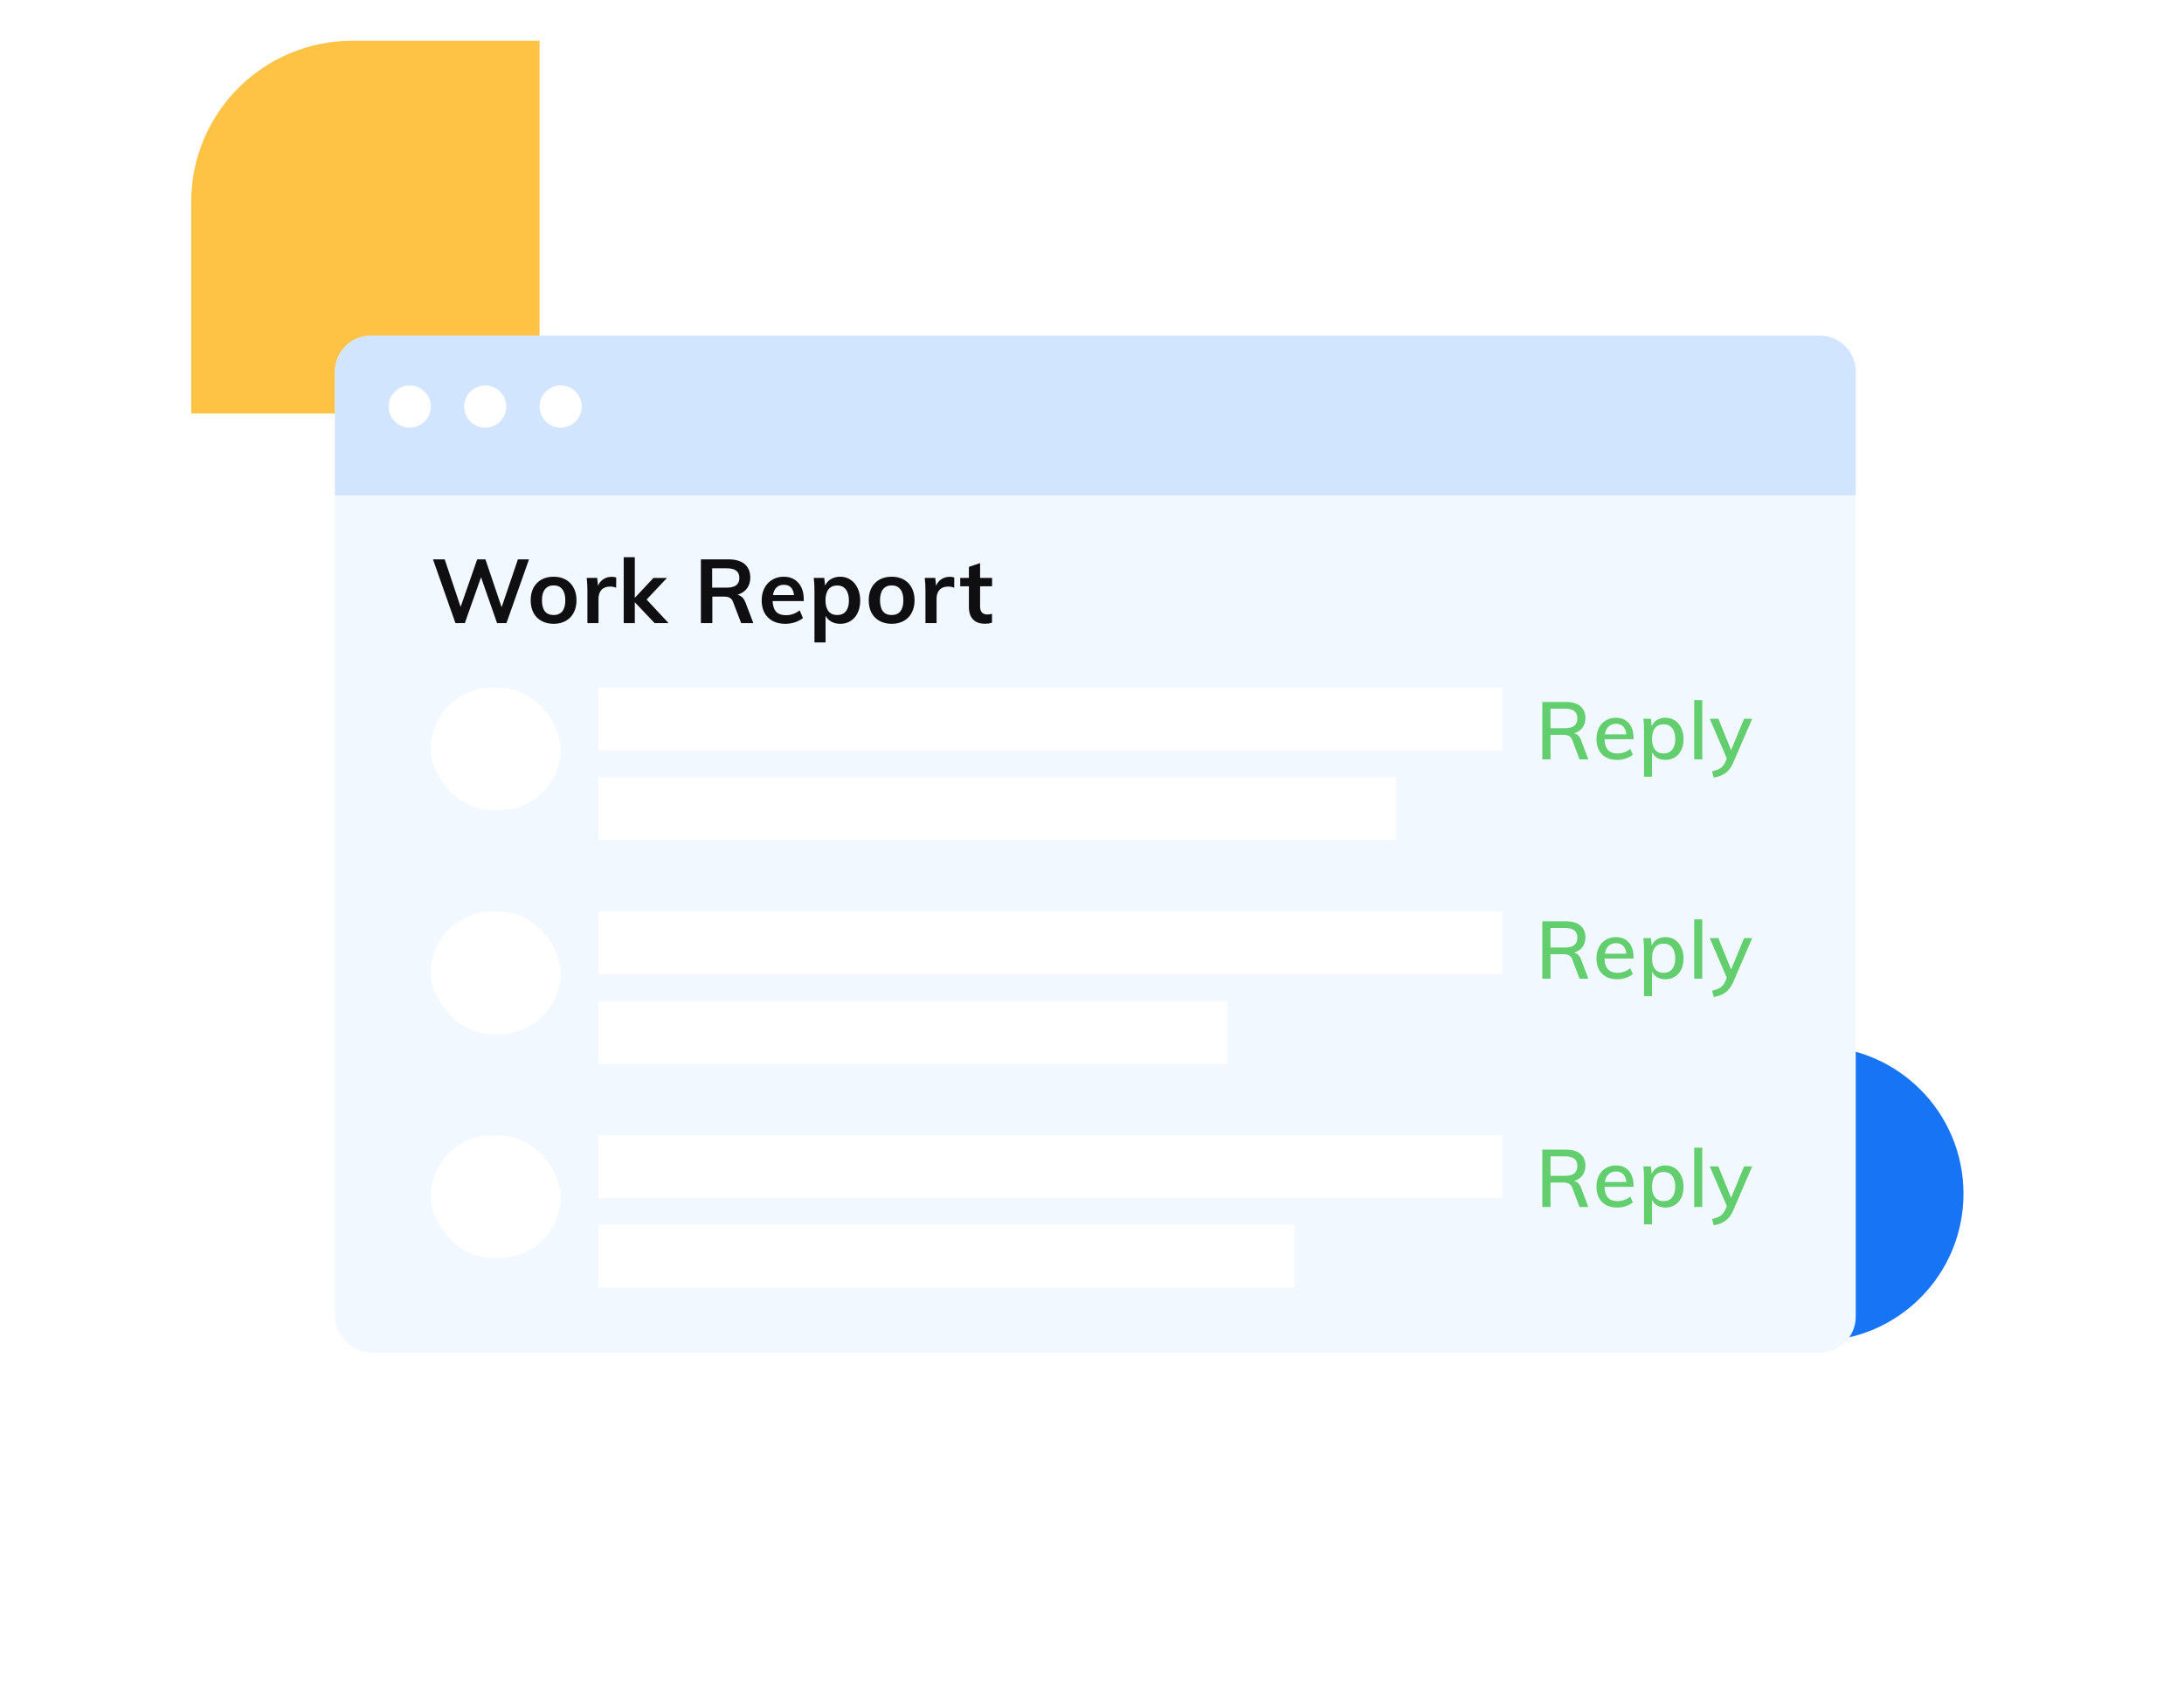 <svg width="122" height="94" viewBox="0 0 122 94" fill="none" xmlns="http://www.w3.org/2000/svg">
<circle cx="101.455" cy="66.664" r="8.227" fill="#1674F5"/>
<path d="M10.68 11.277C10.68 6.307 14.709 2.277 19.68 2.277H30.141V23.093H10.68V11.277Z" fill="#FEC245"/>
<g filter="url(#filter0_d)">
<rect x="18.711" y="10.746" width="84.952" height="56.792" rx="2" fill="#F2F8FF"/>
<path d="M88.724 34.406H88.234L87.833 33.34C87.791 33.226 87.73 33.148 87.649 33.106C87.568 33.061 87.457 33.038 87.316 33.038H86.614V34.406H86.155V31.202H87.473C87.824 31.202 88.093 31.28 88.279 31.436C88.468 31.592 88.562 31.816 88.562 32.107C88.562 32.317 88.507 32.495 88.396 32.642C88.285 32.789 88.127 32.893 87.923 32.953C88.109 32.986 88.244 33.118 88.328 33.349L88.724 34.406ZM87.419 32.665C87.653 32.665 87.827 32.62 87.941 32.53C88.055 32.437 88.112 32.299 88.112 32.116C88.112 31.933 88.055 31.798 87.941 31.711C87.83 31.621 87.656 31.576 87.419 31.576H86.614V32.665H87.419ZM91.25 33.281H89.63C89.645 33.812 89.886 34.078 90.354 34.078C90.615 34.078 90.854 33.992 91.07 33.821L91.209 34.145C91.107 34.235 90.977 34.307 90.818 34.361C90.662 34.412 90.504 34.438 90.345 34.438C89.982 34.438 89.697 34.334 89.49 34.127C89.283 33.917 89.18 33.631 89.18 33.268C89.18 33.037 89.225 32.831 89.315 32.651C89.408 32.471 89.537 32.332 89.702 32.233C89.867 32.134 90.054 32.084 90.264 32.084C90.57 32.084 90.81 32.183 90.984 32.381C91.161 32.579 91.25 32.854 91.25 33.205V33.281ZM90.273 32.422C90.102 32.422 89.963 32.473 89.855 32.575C89.747 32.677 89.678 32.822 89.648 33.011H90.849C90.831 32.819 90.773 32.674 90.674 32.575C90.575 32.473 90.441 32.422 90.273 32.422ZM93.036 32.084C93.231 32.084 93.405 32.134 93.558 32.233C93.711 32.332 93.829 32.471 93.913 32.651C94.001 32.831 94.044 33.038 94.044 33.272C94.044 33.506 94.002 33.712 93.918 33.889C93.834 34.063 93.716 34.198 93.562 34.294C93.409 34.39 93.234 34.438 93.036 34.438C92.862 34.438 92.709 34.402 92.577 34.33C92.448 34.255 92.35 34.148 92.284 34.01V35.378H91.835V32.777C91.835 32.54 91.823 32.327 91.799 32.138H92.222L92.266 32.557C92.326 32.407 92.424 32.291 92.559 32.21C92.694 32.126 92.853 32.084 93.036 32.084ZM92.933 34.078C93.136 34.078 93.296 34.007 93.409 33.866C93.523 33.725 93.581 33.527 93.581 33.272C93.581 33.014 93.523 32.813 93.409 32.669C93.296 32.522 93.136 32.449 92.933 32.449C92.722 32.449 92.562 32.519 92.451 32.66C92.34 32.801 92.284 33.002 92.284 33.263C92.284 33.524 92.34 33.725 92.451 33.866C92.565 34.007 92.725 34.078 92.933 34.078ZM94.64 31.094H95.09V34.406H94.64V31.094ZM97.88 32.138L96.822 34.591C96.705 34.858 96.558 35.053 96.381 35.176C96.207 35.302 95.991 35.386 95.733 35.428L95.634 35.077C95.847 35.029 96.008 34.966 96.116 34.888C96.227 34.813 96.315 34.699 96.381 34.546L96.462 34.357L95.508 32.138H95.99L96.701 33.893L97.425 32.138H97.88Z" fill="#62CE6E"/>
<path d="M88.724 46.656H88.234L87.833 45.59C87.791 45.476 87.73 45.398 87.649 45.356C87.568 45.311 87.457 45.288 87.316 45.288H86.614V46.656H86.155V43.452H87.473C87.824 43.452 88.093 43.53 88.279 43.686C88.468 43.842 88.562 44.066 88.562 44.357C88.562 44.567 88.507 44.745 88.396 44.892C88.285 45.039 88.127 45.143 87.923 45.203C88.109 45.236 88.244 45.368 88.328 45.599L88.724 46.656ZM87.419 44.915C87.653 44.915 87.827 44.87 87.941 44.78C88.055 44.687 88.112 44.549 88.112 44.366C88.112 44.183 88.055 44.048 87.941 43.961C87.83 43.871 87.656 43.826 87.419 43.826H86.614V44.915H87.419ZM91.25 45.531H89.63C89.645 46.062 89.886 46.328 90.354 46.328C90.615 46.328 90.854 46.242 91.07 46.071L91.209 46.395C91.107 46.485 90.977 46.557 90.818 46.611C90.662 46.662 90.504 46.688 90.345 46.688C89.982 46.688 89.697 46.584 89.49 46.377C89.283 46.167 89.18 45.881 89.18 45.518C89.18 45.287 89.225 45.081 89.315 44.901C89.408 44.721 89.537 44.582 89.702 44.483C89.867 44.384 90.054 44.334 90.264 44.334C90.57 44.334 90.81 44.433 90.984 44.631C91.161 44.829 91.25 45.104 91.25 45.455V45.531ZM90.273 44.672C90.102 44.672 89.963 44.723 89.855 44.825C89.747 44.927 89.678 45.072 89.648 45.261H90.849C90.831 45.069 90.773 44.924 90.674 44.825C90.575 44.723 90.441 44.672 90.273 44.672ZM93.036 44.334C93.231 44.334 93.405 44.384 93.558 44.483C93.711 44.582 93.829 44.721 93.913 44.901C94.001 45.081 94.044 45.288 94.044 45.522C94.044 45.756 94.002 45.962 93.918 46.139C93.834 46.313 93.716 46.448 93.562 46.544C93.409 46.64 93.234 46.688 93.036 46.688C92.862 46.688 92.709 46.652 92.577 46.58C92.448 46.505 92.35 46.398 92.284 46.26V47.628H91.835V45.027C91.835 44.79 91.823 44.577 91.799 44.388H92.222L92.266 44.807C92.326 44.657 92.424 44.541 92.559 44.46C92.694 44.376 92.853 44.334 93.036 44.334ZM92.933 46.328C93.136 46.328 93.296 46.257 93.409 46.116C93.523 45.975 93.581 45.777 93.581 45.522C93.581 45.264 93.523 45.063 93.409 44.919C93.296 44.772 93.136 44.699 92.933 44.699C92.722 44.699 92.562 44.769 92.451 44.91C92.34 45.051 92.284 45.252 92.284 45.513C92.284 45.774 92.34 45.975 92.451 46.116C92.565 46.257 92.725 46.328 92.933 46.328ZM94.64 43.344H95.09V46.656H94.64V43.344ZM97.88 44.388L96.822 46.841C96.705 47.108 96.558 47.303 96.381 47.426C96.207 47.552 95.991 47.636 95.733 47.678L95.634 47.327C95.847 47.279 96.008 47.216 96.116 47.138C96.227 47.063 96.315 46.949 96.381 46.796L96.462 46.607L95.508 44.388H95.99L96.701 46.143L97.425 44.388H97.88Z" fill="#62CE6E"/>
<path d="M88.724 59.406H88.234L87.833 58.34C87.791 58.226 87.73 58.148 87.649 58.106C87.568 58.061 87.457 58.038 87.316 58.038H86.614V59.406H86.155V56.202H87.473C87.824 56.202 88.093 56.28 88.279 56.436C88.468 56.592 88.562 56.816 88.562 57.107C88.562 57.317 88.507 57.495 88.396 57.642C88.285 57.789 88.127 57.893 87.923 57.953C88.109 57.986 88.244 58.118 88.328 58.349L88.724 59.406ZM87.419 57.665C87.653 57.665 87.827 57.62 87.941 57.53C88.055 57.437 88.112 57.299 88.112 57.116C88.112 56.933 88.055 56.798 87.941 56.711C87.83 56.621 87.656 56.576 87.419 56.576H86.614V57.665H87.419ZM91.25 58.281H89.63C89.645 58.812 89.886 59.078 90.354 59.078C90.615 59.078 90.854 58.992 91.07 58.821L91.209 59.145C91.107 59.235 90.977 59.307 90.818 59.361C90.662 59.412 90.504 59.438 90.345 59.438C89.982 59.438 89.697 59.334 89.49 59.127C89.283 58.917 89.18 58.631 89.18 58.268C89.18 58.037 89.225 57.831 89.315 57.651C89.408 57.471 89.537 57.332 89.702 57.233C89.867 57.134 90.054 57.084 90.264 57.084C90.57 57.084 90.81 57.183 90.984 57.381C91.161 57.579 91.25 57.854 91.25 58.205V58.281ZM90.273 57.422C90.102 57.422 89.963 57.473 89.855 57.575C89.747 57.677 89.678 57.822 89.648 58.011H90.849C90.831 57.819 90.773 57.674 90.674 57.575C90.575 57.473 90.441 57.422 90.273 57.422ZM93.036 57.084C93.231 57.084 93.405 57.134 93.558 57.233C93.711 57.332 93.829 57.471 93.913 57.651C94.001 57.831 94.044 58.038 94.044 58.272C94.044 58.506 94.002 58.712 93.918 58.889C93.834 59.063 93.716 59.198 93.562 59.294C93.409 59.39 93.234 59.438 93.036 59.438C92.862 59.438 92.709 59.402 92.577 59.33C92.448 59.255 92.35 59.148 92.284 59.01V60.378H91.835V57.777C91.835 57.54 91.823 57.327 91.799 57.138H92.222L92.266 57.557C92.326 57.407 92.424 57.291 92.559 57.21C92.694 57.126 92.853 57.084 93.036 57.084ZM92.933 59.078C93.136 59.078 93.296 59.007 93.409 58.866C93.523 58.725 93.581 58.527 93.581 58.272C93.581 58.014 93.523 57.813 93.409 57.669C93.296 57.522 93.136 57.449 92.933 57.449C92.722 57.449 92.562 57.519 92.451 57.66C92.34 57.801 92.284 58.002 92.284 58.263C92.284 58.524 92.34 58.725 92.451 58.866C92.565 59.007 92.725 59.078 92.933 59.078ZM94.64 56.094H95.09V59.406H94.64V56.094ZM97.88 57.138L96.822 59.591C96.705 59.858 96.558 60.053 96.381 60.176C96.207 60.302 95.991 60.386 95.733 60.428L95.634 60.077C95.847 60.029 96.008 59.966 96.116 59.888C96.227 59.813 96.315 59.699 96.381 59.546L96.462 59.357L95.508 57.138H95.99L96.701 58.893L97.425 57.138H97.88Z" fill="#62CE6E"/>
<path d="M29.551 23.237L28.291 26.797H27.766L26.871 24.237L25.966 26.797H25.441L24.186 23.237H24.841L25.731 25.892L26.656 23.237H27.116L28.021 25.912L28.931 23.237H29.551ZM30.929 26.837C30.672 26.837 30.446 26.784 30.249 26.677C30.056 26.57 29.906 26.419 29.799 26.222C29.696 26.022 29.644 25.788 29.644 25.522C29.644 25.255 29.696 25.023 29.799 24.827C29.906 24.627 30.056 24.474 30.249 24.367C30.446 24.26 30.672 24.207 30.929 24.207C31.182 24.207 31.406 24.26 31.599 24.367C31.792 24.474 31.941 24.627 32.044 24.827C32.151 25.023 32.204 25.255 32.204 25.522C32.204 25.788 32.151 26.022 32.044 26.222C31.941 26.419 31.792 26.57 31.599 26.677C31.406 26.784 31.182 26.837 30.929 26.837ZM30.924 26.347C31.137 26.347 31.299 26.279 31.409 26.142C31.522 26.002 31.579 25.795 31.579 25.522C31.579 25.252 31.522 25.047 31.409 24.907C31.296 24.764 31.136 24.692 30.929 24.692C30.719 24.692 30.557 24.764 30.444 24.907C30.331 25.047 30.274 25.252 30.274 25.522C30.274 25.795 30.329 26.002 30.439 26.142C30.552 26.279 30.714 26.347 30.924 26.347ZM34.173 24.212C34.27 24.212 34.353 24.225 34.423 24.252L34.418 24.822C34.311 24.779 34.201 24.757 34.088 24.757C33.875 24.757 33.711 24.819 33.598 24.942C33.488 25.065 33.433 25.229 33.433 25.432V26.797H32.813V24.987C32.813 24.72 32.8 24.482 32.773 24.272H33.358L33.408 24.717C33.471 24.553 33.571 24.428 33.708 24.342C33.845 24.255 34 24.212 34.173 24.212ZM36.566 26.797L35.461 25.632V26.797H34.841V23.117H35.461V25.387L36.501 24.277H37.256L36.121 25.482L37.346 26.797H36.566ZM42.082 26.797H41.402L40.947 25.612C40.907 25.502 40.845 25.425 40.762 25.382C40.679 25.338 40.57 25.317 40.437 25.317H39.792V26.797H39.152V23.237H40.677C41.08 23.237 41.387 23.325 41.597 23.502C41.807 23.678 41.912 23.932 41.912 24.262C41.912 24.498 41.849 24.7 41.722 24.867C41.599 25.03 41.422 25.147 41.192 25.217C41.402 25.26 41.554 25.407 41.647 25.657L42.082 26.797ZM40.587 24.817C40.83 24.817 41.01 24.772 41.127 24.682C41.244 24.592 41.302 24.455 41.302 24.272C41.302 24.092 41.244 23.959 41.127 23.872C41.014 23.782 40.834 23.737 40.587 23.737H39.782V24.817H40.587ZM44.898 25.567H43.158C43.171 25.837 43.238 26.037 43.358 26.167C43.481 26.294 43.663 26.357 43.903 26.357C44.179 26.357 44.436 26.267 44.673 26.087L44.853 26.517C44.733 26.613 44.584 26.692 44.408 26.752C44.234 26.808 44.058 26.837 43.878 26.837C43.464 26.837 43.139 26.72 42.903 26.487C42.666 26.253 42.548 25.933 42.548 25.527C42.548 25.27 42.599 25.042 42.703 24.842C42.806 24.642 42.951 24.487 43.138 24.377C43.324 24.264 43.536 24.207 43.773 24.207C44.119 24.207 44.393 24.32 44.593 24.547C44.796 24.77 44.898 25.078 44.898 25.472V25.567ZM43.788 24.657C43.621 24.657 43.484 24.707 43.378 24.807C43.274 24.904 43.208 25.045 43.178 25.232H44.353C44.333 25.042 44.274 24.898 44.178 24.802C44.084 24.705 43.954 24.657 43.788 24.657ZM46.937 24.207C47.154 24.207 47.345 24.264 47.512 24.377C47.682 24.487 47.814 24.643 47.907 24.847C48.004 25.047 48.052 25.277 48.052 25.537C48.052 25.797 48.005 26.025 47.912 26.222C47.819 26.419 47.687 26.57 47.517 26.677C47.35 26.784 47.157 26.837 46.937 26.837C46.754 26.837 46.59 26.799 46.447 26.722C46.304 26.642 46.194 26.532 46.117 26.392V27.877H45.497V24.987C45.497 24.72 45.484 24.482 45.457 24.272H46.042L46.092 24.707C46.159 24.55 46.267 24.428 46.417 24.342C46.567 24.252 46.74 24.207 46.937 24.207ZM46.767 26.347C46.977 26.347 47.139 26.277 47.252 26.137C47.365 25.997 47.422 25.797 47.422 25.537C47.422 25.273 47.365 25.069 47.252 24.922C47.139 24.772 46.979 24.697 46.772 24.697C46.559 24.697 46.395 24.768 46.282 24.912C46.169 25.055 46.112 25.26 46.112 25.527C46.112 25.79 46.169 25.994 46.282 26.137C46.395 26.277 46.557 26.347 46.767 26.347ZM49.813 26.837C49.556 26.837 49.329 26.784 49.133 26.677C48.939 26.57 48.789 26.419 48.683 26.222C48.579 26.022 48.528 25.788 48.528 25.522C48.528 25.255 48.579 25.023 48.683 24.827C48.789 24.627 48.939 24.474 49.133 24.367C49.329 24.26 49.556 24.207 49.813 24.207C50.066 24.207 50.289 24.26 50.483 24.367C50.676 24.474 50.824 24.627 50.928 24.827C51.034 25.023 51.088 25.255 51.088 25.522C51.088 25.788 51.034 26.022 50.928 26.222C50.824 26.419 50.676 26.57 50.483 26.677C50.289 26.784 50.066 26.837 49.813 26.837ZM49.808 26.347C50.021 26.347 50.183 26.279 50.293 26.142C50.406 26.002 50.463 25.795 50.463 25.522C50.463 25.252 50.406 25.047 50.293 24.907C50.179 24.764 50.019 24.692 49.813 24.692C49.603 24.692 49.441 24.764 49.328 24.907C49.214 25.047 49.158 25.252 49.158 25.522C49.158 25.795 49.213 26.002 49.323 26.142C49.436 26.279 49.598 26.347 49.808 26.347ZM53.057 24.212C53.153 24.212 53.237 24.225 53.307 24.252L53.302 24.822C53.195 24.779 53.085 24.757 52.972 24.757C52.758 24.757 52.595 24.819 52.482 24.942C52.372 25.065 52.317 25.229 52.317 25.432V26.797H51.697V24.987C51.697 24.72 51.683 24.482 51.657 24.272H52.242L52.292 24.717C52.355 24.553 52.455 24.428 52.592 24.342C52.728 24.255 52.883 24.212 53.057 24.212ZM54.749 24.742V25.872C54.749 26.169 54.887 26.317 55.164 26.317C55.241 26.317 55.324 26.303 55.414 26.277V26.772C55.304 26.812 55.171 26.832 55.014 26.832C54.727 26.832 54.507 26.752 54.354 26.592C54.201 26.432 54.124 26.202 54.124 25.902V24.742H53.639V24.272H54.124V23.657L54.749 23.447V24.272H55.419V24.742H54.749Z" fill="#0F0F12"/>
<path d="M18.711 12.746C18.711 11.642 19.606 10.746 20.711 10.746H101.663C102.767 10.746 103.663 11.642 103.663 12.746V19.664H18.711V12.746Z" fill="#D1E5FF"/>
<circle cx="22.887" cy="14.706" r="1.178" fill="white"/>
<circle cx="27.104" cy="14.706" r="1.178" fill="white"/>
<circle cx="31.319" cy="14.706" r="1.178" fill="white"/>
<rect x="24.066" y="30.406" width="7.253" height="6.845" rx="3.422" fill="white"/>
<rect x="33.426" y="30.406" width="50.513" height="3.5" fill="white"/>
<rect x="33.426" y="35.406" width="44.569" height="3.5" fill="white"/>
<rect x="24.066" y="42.906" width="7.253" height="6.845" rx="3.422" fill="white"/>
<rect x="33.426" y="42.906" width="50.513" height="3.5" fill="white"/>
<rect x="33.426" y="47.906" width="35.133" height="3.5" fill="white"/>
<rect x="24.066" y="55.406" width="7.253" height="6.845" rx="3.422" fill="white"/>
<rect x="33.426" y="55.406" width="50.513" height="3.5" fill="white"/>
<rect x="33.426" y="60.406" width="38.883" height="3.5" fill="white"/>
</g>
<defs>
<filter id="filter0_d" x="0.711" y="0.746" width="120.952" height="92.792" filterUnits="userSpaceOnUse" color-interpolation-filters="sRGB">
<feFlood flood-opacity="0" result="BackgroundImageFix"/>
<feColorMatrix in="SourceAlpha" type="matrix" values="0 0 0 0 0 0 0 0 0 0 0 0 0 0 0 0 0 0 127 0"/>
<feOffset dy="8"/>
<feGaussianBlur stdDeviation="9"/>
<feColorMatrix type="matrix" values="0 0 0 0 0 0 0 0 0 0 0 0 0 0 0 0 0 0 0.1 0"/>
<feBlend mode="normal" in2="BackgroundImageFix" result="effect1_dropShadow"/>
<feBlend mode="normal" in="SourceGraphic" in2="effect1_dropShadow" result="shape"/>
</filter>
</defs>
</svg>
